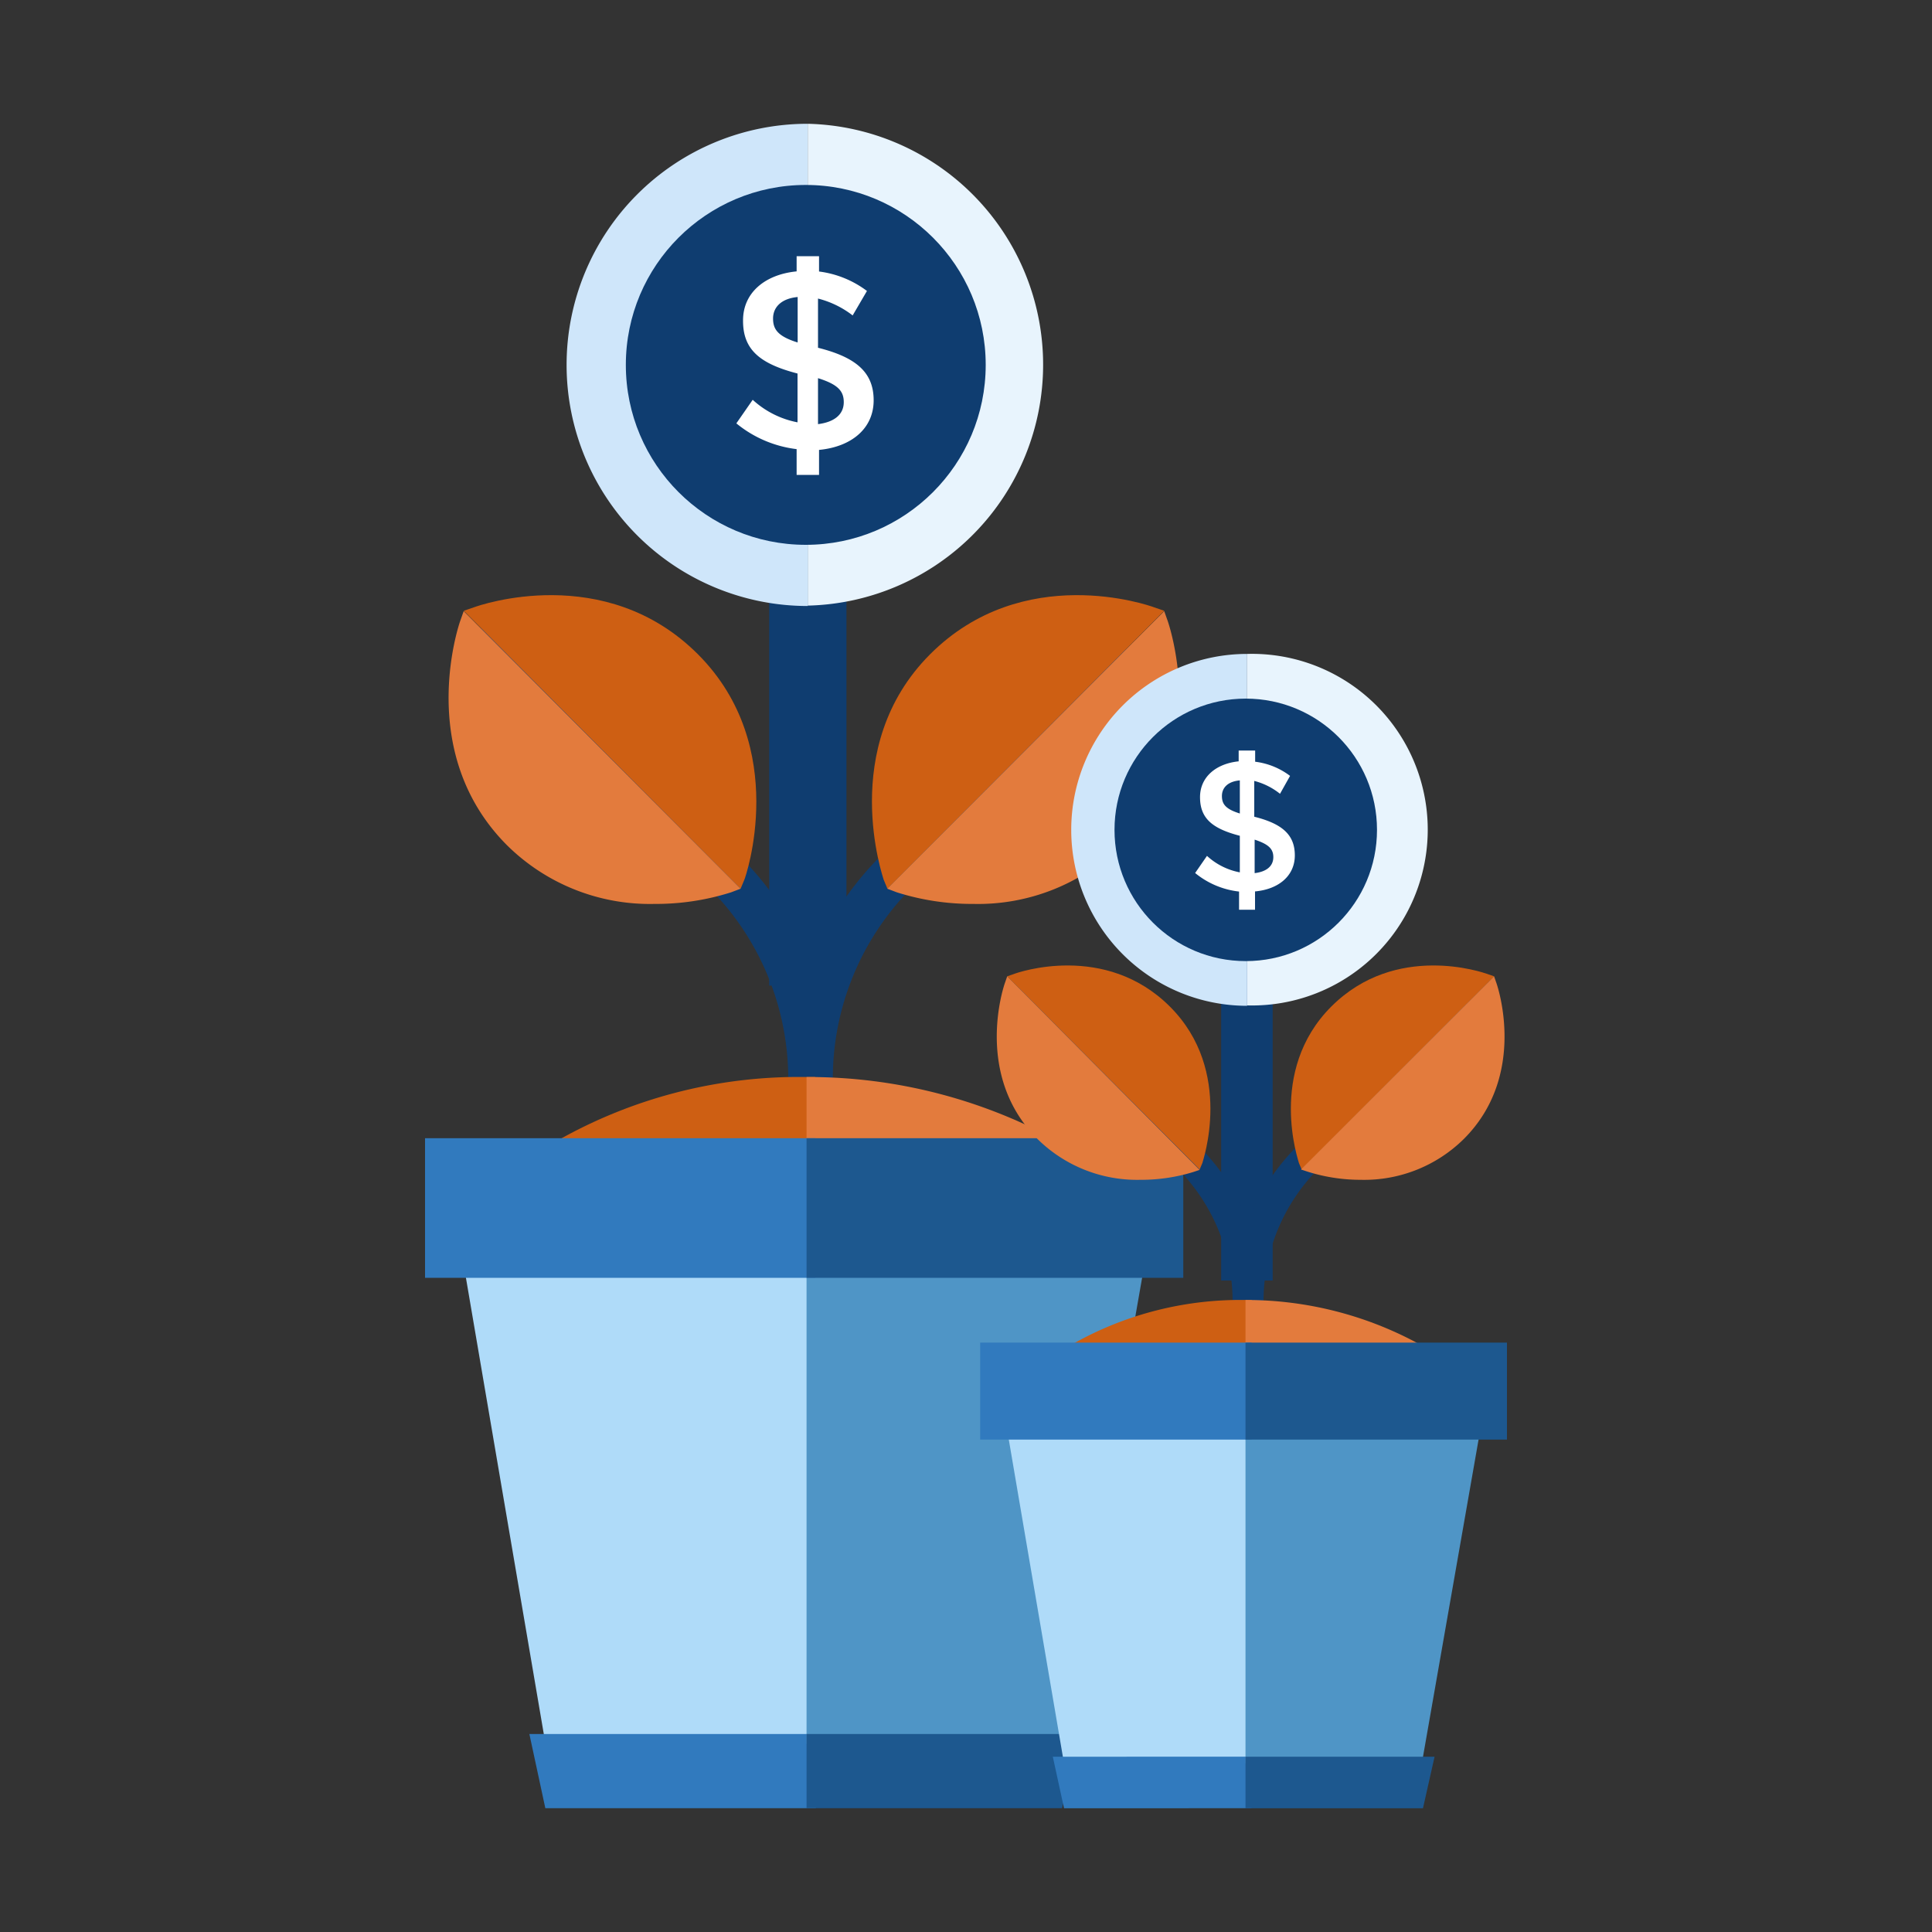 <svg id="Layer_1" data-name="Layer 1" xmlns="http://www.w3.org/2000/svg" viewBox="0 0 150 150"><rect x="0" y="0" width="150" height="150" fill="#333333" stroke="none"/><defs><style>.cls-1,.cls-2{fill:none;stroke:#0f3d70;}.cls-1{stroke-width:4px;}.cls-2{stroke-width:6px;}.cls-3{fill:#0f3d70;}.cls-4{fill:#ce5f13;}.cls-5{fill:#afdbf9;}.cls-6{fill:#317abe;}.cls-7{fill:#e37b3d;}.cls-8{fill:#4f95c6;}.cls-9{fill:#1d588f;}.cls-10{fill:#cfe6fa;}.cls-11{fill:#e8f4fd;}.cls-12{fill:#fff;}</style></defs><title>two-plants</title><g id="Group_11502" data-name="Group 11502"><path id="Path_10740" data-name="Path 10740" class="cls-1" d="M96.81,72.31V99.42"/><g id="Group_11501" data-name="Group 11501"><line id="Line_988" data-name="Line 988" class="cls-2" x1="62.72" y1="35.31" x2="62.72" y2="76.52"/><g id="Group_11500" data-name="Group 11500"><g id="icon1"><g id="Group_10092" data-name="Group 10092"><g id="Group_10089" data-name="Group 10089"><g id="Group_10087" data-name="Group 10087"><path id="Path_5539" data-name="Path 5539" class="cls-3" d="M86.31,49.31,68.39,66.44a24.48,24.48,0,0,0-5.48,8.35,24.39,24.39,0,0,0-5.31-8.15h0l-19-19L36.14,50,55,68.88h0a21,21,0,0,1,6.2,15v9.93h3.46V83.84A21,21,0,0,1,70.8,68.91l17.9-17.1Z"/><g id="Group_10084" data-name="Group 10084"><path id="Path_5540" data-name="Path 5540" class="cls-4" d="M63.31,83.62l-.64,0a38,38,0,0,0-19.9,5.23H63.31Z"/><path id="Path_5542" data-name="Path 5542" class="cls-5" d="M63.31,98.77H36.1l6.25,36.62h21Z"/><path id="Path_5543" data-name="Path 5543" class="cls-6" d="M42.34,134.63H41.1l1.24,5.76h21v-5.76Z"/><path id="Path_5544" data-name="Path 5544" class="cls-7" d="M82.57,88.83a40.19,40.19,0,0,0-19.95-5.21v5.21Z"/><path id="Path_5546" data-name="Path 5546" class="cls-8" d="M62.62,135.39H82.33l6.42-36.62H62.62Z"/><path id="Path_5547" data-name="Path 5547" class="cls-9" d="M83.75,134.63H62.62v5.76H82.46Z"/><path id="Path_5552" data-name="Path 5552" class="cls-6" d="M42.77,88.37H33V99.21H63.31V88.37Z"/><path id="Path_5553" data-name="Path 5553" class="cls-9" d="M82.34,88.37H62.62V99.21H91.87V88.37Z"/></g><g id="Group_10085" data-name="Group 10085"><path id="Path_5548" data-name="Path 5548" class="cls-4" d="M57.5,69l.3-.72c.05-.09,3.61-10.25-3.61-17.48s-17-3.8-17.39-3.65l-.79.27"/><path id="Path_5549" data-name="Path 5549" class="cls-7" d="M36,47.45l-.28.79c-.14.42-3.45,10.28,3.65,17.39a15.77,15.77,0,0,0,11.45,4.55,19.28,19.28,0,0,0,5.94-.9L57.5,69"/></g><g id="Group_10086" data-name="Group 10086"><path id="Path_5550" data-name="Path 5550" class="cls-4" d="M68.9,69l-.3-.72c0-.09-3.61-10.25,3.61-17.48s17-3.8,17.39-3.65l.79.27"/><path id="Path_5551" data-name="Path 5551" class="cls-7" d="M90.39,47.45l.28.79c.14.42,3.45,10.28-3.65,17.39a15.76,15.76,0,0,1-11.45,4.55,19.32,19.32,0,0,1-5.94-.9L68.89,69"/></g></g><g id="Group_10088" data-name="Group 10088"><path id="Path_5539-2" data-name="Path 5539-2" class="cls-3" d="M113.16,77.1,100.7,89a16.88,16.88,0,0,0-3.8,5.8,16.94,16.94,0,0,0-3.69-5.67h0L80,75.9,78.3,77.6,91.39,90.69h0a14.65,14.65,0,0,1,4.31,10.4V108h2.4v-6.9a14.59,14.59,0,0,1,4.28-10.38l12.44-11.88Z"/><g id="Group_10084-2" data-name="Group 10084-2"><path id="Path_5540-2" data-name="Path 5540-2" class="cls-4" d="M97.18,100.93h-.45a26.47,26.47,0,0,0-13.83,3.64H97.18Z"/><path id="Path_5542-2" data-name="Path 5542-2" class="cls-5" d="M97.17,111.46H78.27l4.34,25.45H97.17Z"/><path id="Path_5543-2" data-name="Path 5543-2" class="cls-6" d="M82.61,136.39h-.87l.87,4H97.17v-4Z"/><path id="Path_5544-2" data-name="Path 5544-2" class="cls-7" d="M110.56,104.56a28.07,28.07,0,0,0-13.86-3.63v3.63Z"/><path id="Path_5546-2" data-name="Path 5546-2" class="cls-8" d="M96.7,136.91h13.69l4.46-25.45H96.7Z"/><path id="Path_5547-2" data-name="Path 5547-2" class="cls-9" d="M111.38,136.39H96.7v4h13.78Z"/><path id="Path_5552-2" data-name="Path 5552-2" class="cls-6" d="M82.9,104.24H76.1v7.53H97.17v-7.53Z"/><path id="Path_5553-2" data-name="Path 5553-2" class="cls-9" d="M110.4,104.24H96.7v7.53H117v-7.53Z"/></g><g id="Group_10085-2" data-name="Group 10085-2"><path id="Path_5548-2" data-name="Path 5548-2" class="cls-4" d="M93.14,90.8l.21-.5c0-.07,2.51-7.13-2.52-12.15S79,75.51,78.75,75.61l-.55.19"/><path id="Path_5549-2" data-name="Path 5549-2" class="cls-7" d="M78.2,75.8l-.19.55c-.1.29-2.4,7.15,2.54,12.08a11,11,0,0,0,8,3.17A13.79,13.79,0,0,0,92.63,91l.51-.17"/></g><g id="Group_10086-2" data-name="Group 10086-2"><path id="Path_5550-2" data-name="Path 5550-2" class="cls-4" d="M101.06,90.8l-.21-.5c0-.07-2.51-7.13,2.51-12.15s11.8-2.64,12.09-2.54l.55.19"/><path id="Path_5551-2" data-name="Path 5551-2" class="cls-7" d="M116,75.8l.19.55c.1.29,2.4,7.15-2.54,12.08a11,11,0,0,1-8,3.17,13.68,13.68,0,0,1-4.12-.63l-.52-.17"/></g></g></g></g></g><g id="Group_11498" data-name="Group 11498"><path id="Path_1185" data-name="Path 1185" class="cls-10" d="M62.71,47.05a18.72,18.72,0,0,1,0-37.44"/><path id="Path_1186" data-name="Path 1186" class="cls-11" d="M62.71,9.61a18.71,18.71,0,0,1,0,37.41"/><circle id="Ellipse_278" data-name="Ellipse 278" class="cls-3" cx="62.56" cy="28.33" r="13.97"/><path id="Path_1189" data-name="Path 1189" class="cls-12" d="M66.2,24.49a7.33,7.33,0,0,0-2.69-1.31V27c3,.75,4.32,1.94,4.32,4.08v0c0,2.18-1.71,3.61-4.24,3.85v1.94H61.85v-2a9.08,9.08,0,0,1-4.68-2l1.27-1.83a7.12,7.12,0,0,0,3.48,1.75V29c-2.89-.75-4.23-1.83-4.23-4.08v-.05c0-2.14,1.7-3.56,4.16-3.8V19.89h1.74v1.19a7.81,7.81,0,0,1,3.72,1.51Zm-4.27,2.1V23.06c-1.27.12-1.91.79-1.91,1.67h0c0,.83.36,1.38,1.91,1.86Zm1.58,2.73v3.61c1.27-.16,2-.75,2-1.71v0c0-.87-.47-1.38-2-1.86Z"/></g><g id="Group_11499" data-name="Group 11499"><path id="Path_1185-2" data-name="Path 1185-2" class="cls-10" d="M96.83,78.09a13.66,13.66,0,1,1,0-27.32"/><path id="Path_1186-2" data-name="Path 1186-2" class="cls-11" d="M96.83,50.77a13.65,13.65,0,1,1,0,27.29"/><circle id="Ellipse_278-2" data-name="Ellipse 278-2" class="cls-3" cx="96.72" cy="64.43" r="10.19"/><path id="Path_1189-2" data-name="Path 1189-2" class="cls-12" d="M99.38,61.63a5.32,5.32,0,0,0-2-1v2.78c2.2.55,3.15,1.42,3.15,3v0c0,1.58-1.24,2.63-3.09,2.8v1.42H96.2V69.22a6.5,6.5,0,0,1-3.41-1.44l.92-1.33a5.2,5.2,0,0,0,2.55,1.28V64.89c-2.11-.55-3.09-1.33-3.09-3v0c0-1.56,1.24-2.6,3-2.78v-.84h1.28v.87a5.62,5.62,0,0,1,2.71,1.1Zm-3.12,1.53V60.59c-.93.08-1.39.57-1.39,1.21h0C94.87,62.41,95.13,62.81,96.26,63.16Zm1.15,2v2.63c.93-.11,1.45-.55,1.45-1.24v0c0-.63-.35-1-1.45-1.36Z"/></g></g></g></g></svg>